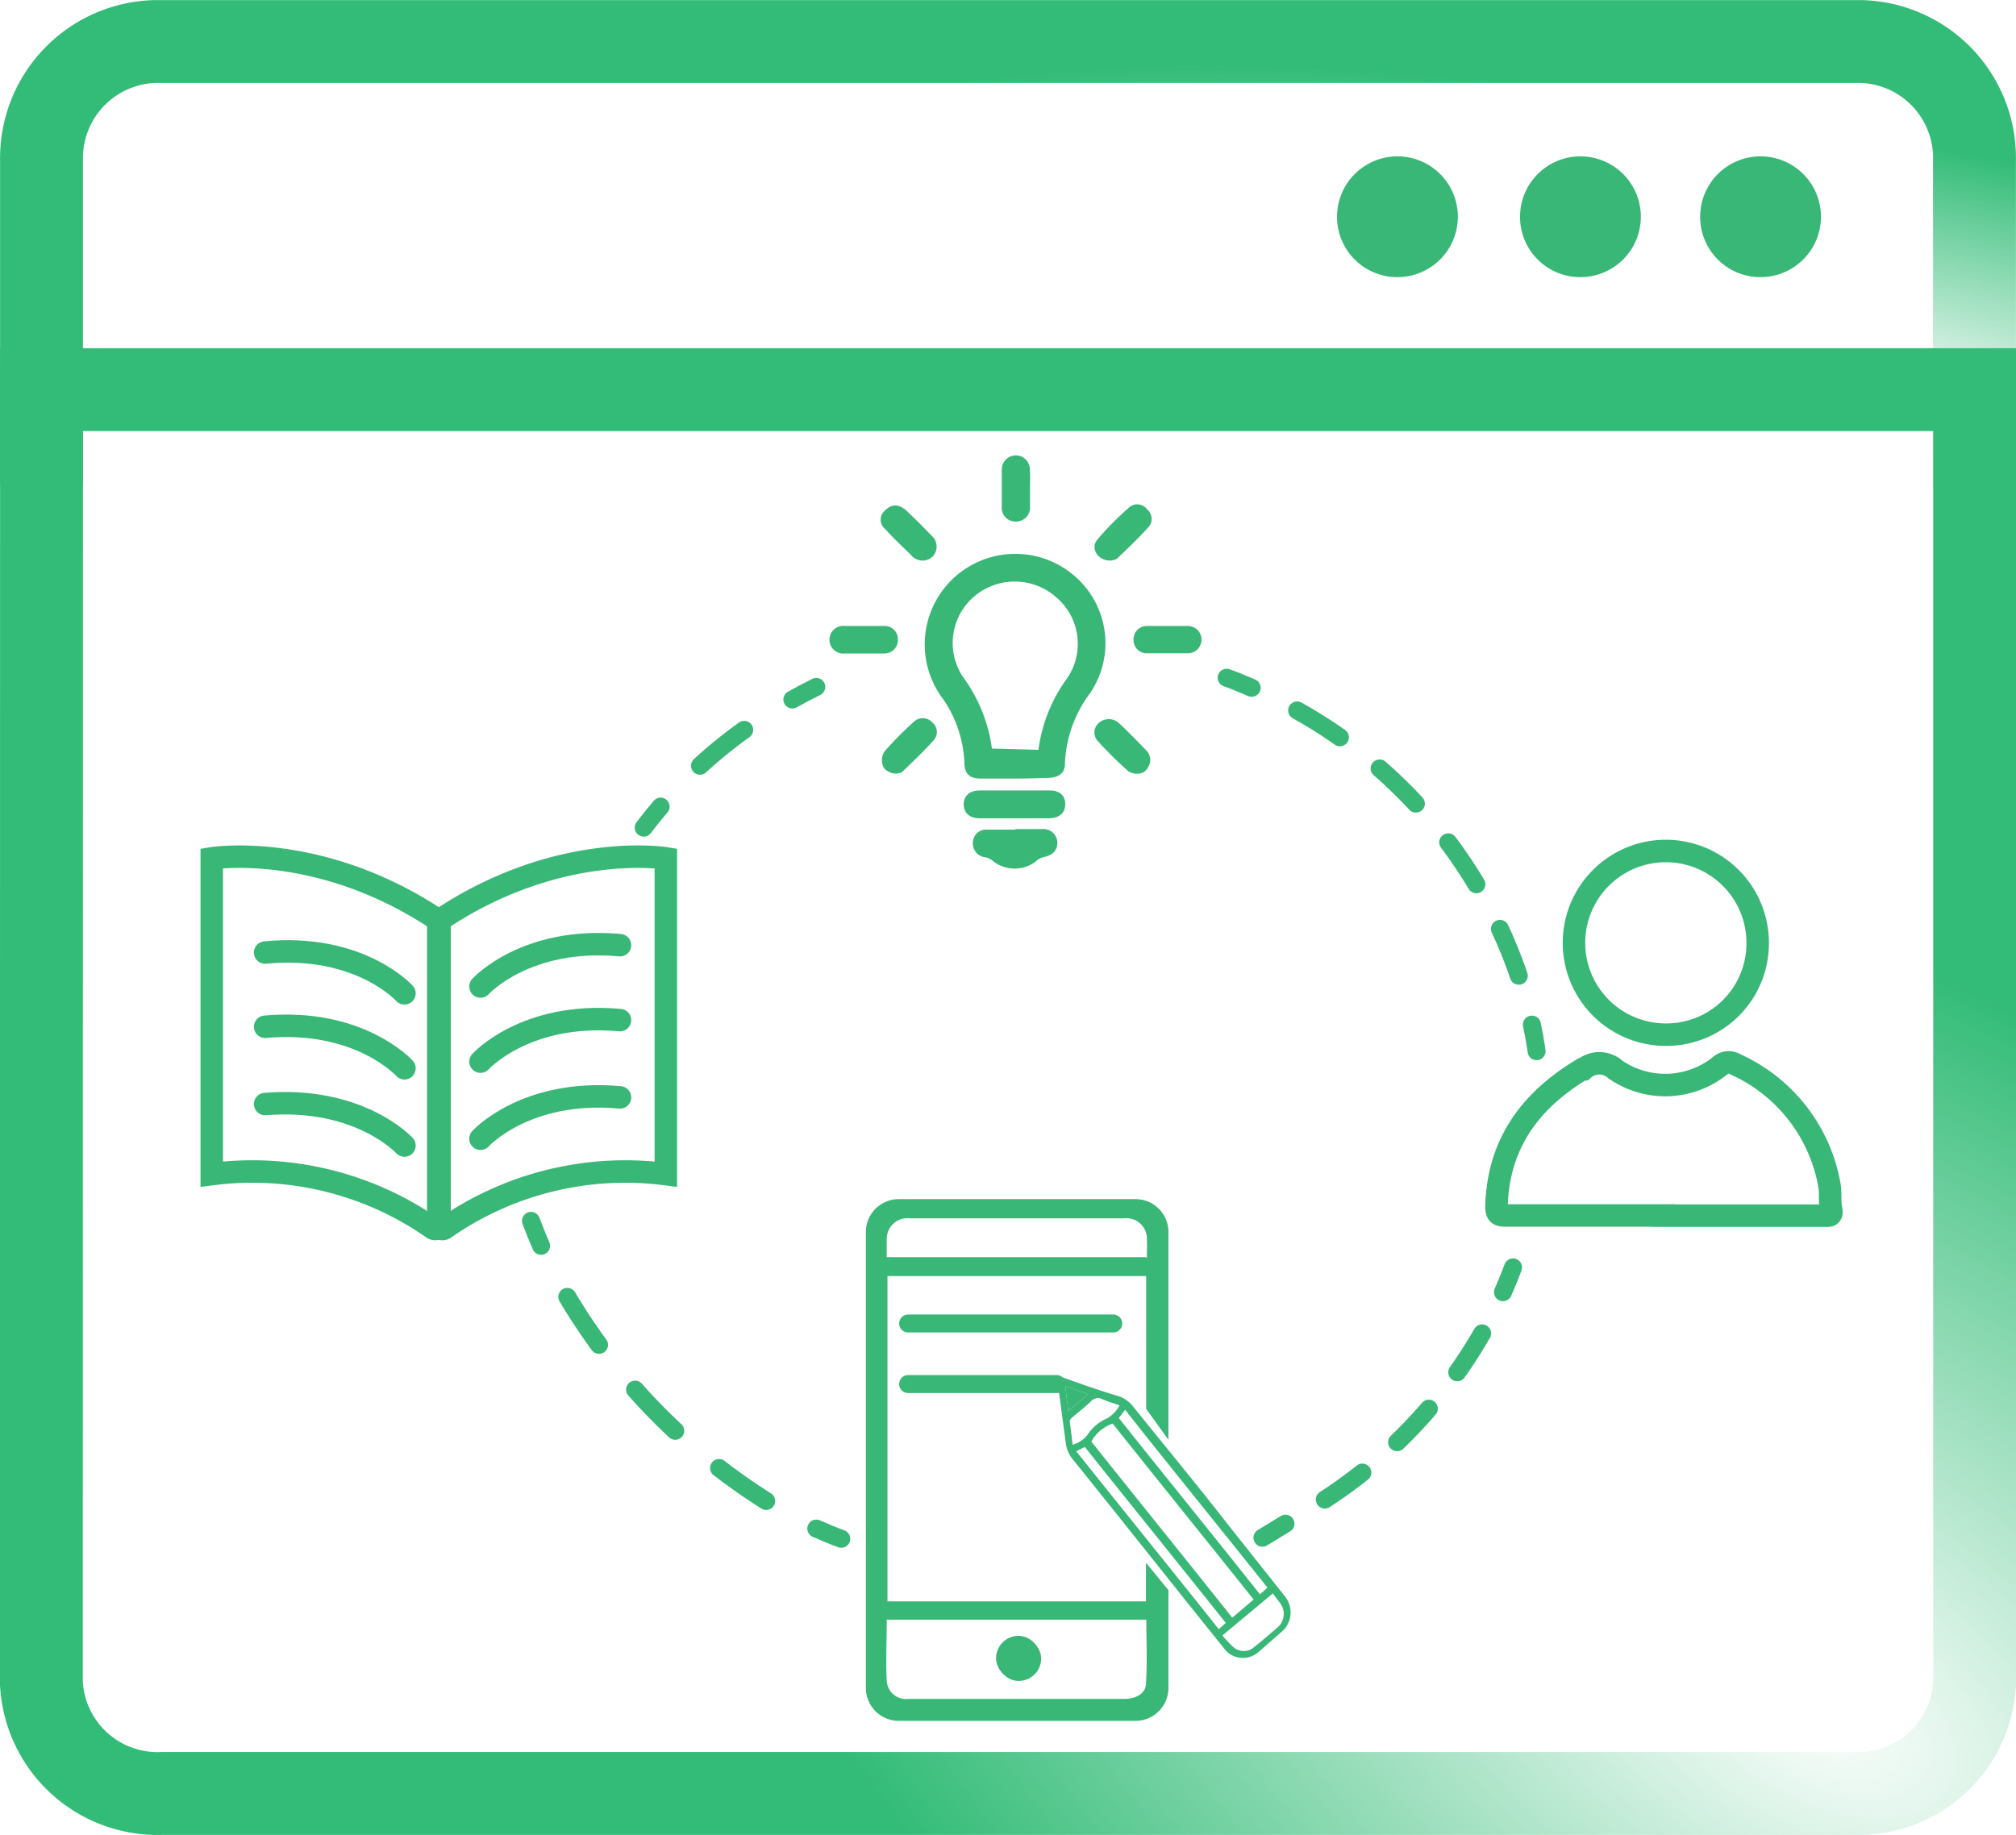 <svg id="Layer_1" data-name="Layer 1" xmlns="http://www.w3.org/2000/svg" xmlns:xlink="http://www.w3.org/1999/xlink" viewBox="0 0 112.15 102.1"><defs><style>.cls-1,.cls-10,.cls-11,.cls-12,.cls-3,.cls-4,.cls-6,.cls-7,.cls-8,.cls-9{fill:none;}.cls-2{clip-path:url(#clip-path);}.cls-10,.cls-11,.cls-12,.cls-3,.cls-4,.cls-6,.cls-7,.cls-8,.cls-9{stroke-miterlimit:10;}.cls-3,.cls-4{stroke-width:4.61px;}.cls-3{stroke:url(#radial-gradient);}.cls-4{stroke:url(#radial-gradient-2);}.cls-5{fill:#38b776;}.cls-10,.cls-11,.cls-12,.cls-6,.cls-7,.cls-8,.cls-9{stroke:#38b776;}.cls-10,.cls-11,.cls-6,.cls-7,.cls-8,.cls-9{stroke-linecap:round;}.cls-7{stroke-dasharray:2.81 2.81;}.cls-8{stroke-dasharray:2.57 2.57;}.cls-9{stroke-dasharray:3.2 3.2;}.cls-10{stroke-dasharray:3.17 3.17;}.cls-11,.cls-12{stroke-width:1.25px;}</style><clipPath id="clip-path"><rect class="cls-1" width="112.15" height="102.1"/></clipPath><radialGradient id="radial-gradient" cx="-888.56" cy="593.14" r="1" gradientTransform="matrix(60.94, 36.45, 20.09, -33.58, 42333.41, 52400.48)" gradientUnits="userSpaceOnUse"><stop offset="0" stop-color="#33bc77" stop-opacity="0"/><stop offset="0.07" stop-color="#33bc77" stop-opacity="0.08"/><stop offset="1" stop-color="#33bc77"/></radialGradient><radialGradient id="radial-gradient-2" cx="-887.23" cy="570.06" r="1" gradientTransform="matrix(60.93, 11.55, 2.64, -13.94, 52657.03, 18215.79)" xlink:href="#radial-gradient"/></defs><g class="cls-2"><path class="cls-3" d="M2.31,21.68H109.85V93.57a6.47,6.47,0,0,1-6.7,6.22H9a6.47,6.47,0,0,1-6.7-6.22Z"/><path class="cls-4" d="M2.31,27.05V8.94A6.49,6.49,0,0,1,8.64,2.31h94.87a6.48,6.48,0,0,1,6.33,6.63V27.05"/><path class="cls-5" d="M97.94,15.42a3.36,3.36,0,1,0-3.36-3.36A3.35,3.35,0,0,0,97.94,15.42Z"/><path class="cls-5" d="M87.92,15.42a3.36,3.36,0,1,0-3.36-3.36A3.35,3.35,0,0,0,87.92,15.42Z"/><path class="cls-5" d="M77.74,15.42a3.36,3.36,0,1,0-3.36-3.36A3.35,3.35,0,0,0,77.74,15.42Z"/></g><path class="cls-6" d="M85.48,58.49c-.07-.5-.16-1-.26-1.48"/><path class="cls-7" d="M84.49,54.29A26.84,26.84,0,0,0,70.9,38.87"/><path class="cls-6" d="M69.63,38.27c-.46-.2-.92-.39-1.39-.56"/><path class="cls-6" d="M84.17,70.52c-.17.46-.36.93-.56,1.38"/><path class="cls-8" d="M82.45,74.19a27.13,27.13,0,0,1-9.84,9.92"/><line class="cls-6" x1="71.51" y1="84.78" x2="70.23" y2="85.56"/><path class="cls-6" d="M29.54,67.93c.17.46.36.92.56,1.39"/><path class="cls-9" d="M31.56,72.16A34,34,0,0,0,44,84.34"/><path class="cls-6" d="M45.41,85.05c.47.21.93.4,1.39.57"/><path class="cls-6" d="M45.41,38.22c-.46.23-.9.46-1.33.7"/><path class="cls-10" d="M41.4,40.61a25.94,25.94,0,0,0-3.59,3.1"/><path class="cls-6" d="M36.75,44.88c-.32.38-.64.77-.94,1.17"/><path class="cls-5" d="M68.12,91.75l-.45-.56c-2-2.48-6-7.53-8-10a1.76,1.76,0,0,1-.38-.9C59.14,79.2,59,78.1,58.85,77c0-.32.08-.42.37-.32,1,.35,2,.71,3,1a1.77,1.77,0,0,1,.83.6c1,1.24,4.07,5,5.05,6.28l3.37,4.25a1.42,1.42,0,0,1-.19,2L70,91.93a1.32,1.32,0,0,1-1,.31A1.26,1.26,0,0,1,68.12,91.75ZM69.74,89c-1.91-2.4-5.93-7.38-7.84-9.79a2.16,2.16,0,0,0-1.19,1c1.91,2.4,5.93,7.39,7.84,9.8Zm.77-.66c-1.93-2.43-6-7.45-7.92-9.9l-.35.46c1.91,2.41,5.94,7.39,7.85,9.81ZM59.87,80.75c1.94,2.44,6,7.46,7.93,9.9l.39-.35c-1.9-2.39-5.92-7.37-7.84-9.79ZM68,91a6.75,6.75,0,0,0,.64.67.87.87,0,0,0,1.1,0q.67-.54,1.32-1.11a1,1,0,0,0,.11-1.42c-.13-.16-.24-.32-.36-.48ZM61.35,77.86a.53.53,0,0,0-.67.12c-.34.33-.71.61-1.07.92,0,0-.11.11-.1.16.05.44.11.87.16,1.33a1.61,1.61,0,0,0,.84-.57,2.41,2.41,0,0,1,1.06-.89,1.85,1.85,0,0,0,.71-.73C62,78.08,61.64,78,61.35,77.86Zm-.82-.28-1.27-.46.17,1.39Z"/><path class="cls-5" d="M59.43,78.51l1.1-.93-1.27-.46Z"/><path class="cls-5" d="M63.75,93.67c0,.56-.57.86-1.2.86h-12a1.08,1.08,0,0,1-1.22-1c-.06-1.12,0-2.25,0-3.41H63.77C63.77,91.29,63.83,92.49,63.75,93.67Zm0-6.72V89.1H49.37V71H63.76v7.39L65,80.11V68.55a1.83,1.83,0,0,0-1.83-1.83H50a1.83,1.83,0,0,0-1.83,1.83V93.92A1.83,1.83,0,0,0,50,95.75H63.18A1.83,1.83,0,0,0,65,93.92V88.48Zm0-17H49.33c0-.37,0-.69,0-1a1.15,1.15,0,0,1,1.3-1.16q5.94,0,11.89,0A1.14,1.14,0,0,1,63.8,69C63.82,69.28,63.8,69.6,63.8,70Z"/><line class="cls-6" x1="50.52" y1="73.64" x2="61.93" y2="73.64"/><line class="cls-6" x1="50.52" y1="77.01" x2="58.78" y2="77.01"/><rect class="cls-5" x="55.41" y="91.02" width="2.51" height="2.51" rx="1.25"/><path class="cls-5" d="M56.48,43.32c-.64,0-1.28,0-1.92,0s-.89-.28-.91-.84a6.7,6.7,0,0,0-1.32-3.77A5,5,0,0,1,60.63,33a4.93,4.93,0,0,1,0,5.58,7,7,0,0,0-1.39,3.94c0,.48-.33.74-.89.76S57.12,43.32,56.48,43.32Zm1.29-1.6a8.59,8.59,0,0,1,1.61-4,3.4,3.4,0,0,0-.66-4.52,3.48,3.48,0,0,0-4.54,0,3.4,3.4,0,0,0-.62,4.45,8.69,8.69,0,0,1,1.62,4Z"/><path class="cls-5" d="M56.49,45.53h-2c-.56,0-.87-.3-.88-.76s.31-.79.9-.79h3.88c.56,0,.87.29.87.76s-.31.78-.89.79Z"/><path class="cls-5" d="M56.49,46.13c.5,0,1,0,1.5,0a.77.77,0,0,1,.83.76c0,.44-.27.7-.76.8a.92.92,0,0,0-.45.25,1.94,1.94,0,0,1-2.33,0,1,1,0,0,0-.46-.24.77.77,0,0,1-.7-.79.74.74,0,0,1,.78-.75c.53,0,1.06,0,1.59,0Z"/><path class="cls-5" d="M50.09,43a.8.8,0,0,1-.73-.11.5.5,0,0,1-.23-.25.91.91,0,0,1,.06-.81,19,19,0,0,1,1.67-1.69.72.72,0,0,1,1,.05.69.69,0,0,1,.08,1c-.55.61-1.15,1.18-1.74,1.75A.57.57,0,0,1,50.09,43Z"/><path class="cls-5" d="M61.75,31.19c-.69,0-1.1-.69-.71-1.16a16.62,16.62,0,0,1,1.77-1.79.67.67,0,0,1,1,.1.68.68,0,0,1,.07,1c-.55.61-1.15,1.18-1.75,1.75A.81.81,0,0,1,61.75,31.19Z"/><path class="cls-5" d="M49.39,28.27a.68.68,0,0,1,.76-.05,1.32,1.32,0,0,1,.26.18c.48.45.94.91,1.39,1.38a.81.81,0,0,1,.07,1.2.82.82,0,0,1-1.2-.11c-.48-.47-1-.95-1.42-1.43a.66.66,0,0,1-.15-.89A1.55,1.55,0,0,1,49.39,28.27Z"/><path class="cls-5" d="M63.93,42a.77.77,0,0,1-.1.75.65.65,0,0,1-.26.24.91.91,0,0,1-.78-.06,21.46,21.46,0,0,1-1.73-1.71.7.7,0,0,1,.07-1,.84.84,0,0,1,1.1,0c.56.52,1.09,1.07,1.62,1.62A.64.64,0,0,1,63.93,42Z"/><path class="cls-5" d="M57.3,27.2c0,.35,0,.69,0,1a.78.78,0,0,1-.83.82.76.76,0,0,1-.74-.84c0-.69,0-1.37,0-2.06a.78.78,0,1,1,1.56,0C57.32,26.49,57.3,26.85,57.3,27.2Z"/><path class="cls-5" d="M65,34.83c.36,0,.72,0,1.08,0a.76.76,0,0,1,0,1.52c-.76,0-1.53,0-2.29,0a.73.73,0,0,1-.73-.75.74.74,0,0,1,.76-.77Z"/><path class="cls-5" d="M48.1,36.36H47a.77.77,0,1,1,0-1.53h2.2a.73.73,0,0,1,.75.73.75.75,0,0,1-.74.8H48.1Z"/><path class="cls-11" d="M92.55,67.63c-2.94,0-5.88,0-8.81,0-.38,0-.49-.1-.49-.48.08-3.47,1.85-5.89,4.72-7.63a.25.25,0,0,0,.09,0,1.34,1.34,0,0,1,1.82,0,4.88,4.88,0,0,0,5.81-.22.7.7,0,0,1,.85-.08,9.11,9.11,0,0,1,5.23,6.72c.08.42,0,.87.09,1.31s-.1.4-.41.39h-8.9Z"/><path class="cls-11" d="M92.64,57.57a5.11,5.11,0,1,1,5.14-5.13A5.08,5.08,0,0,1,92.64,57.57Z"/><path class="cls-12" d="M24.38,51.25V68.16a.23.23,0,0,0,.38.17,17.55,17.55,0,0,1,12.28-3V47.76S31,46.77,24.38,51.25Z"/><path class="cls-12" d="M24.45,51.25V68.16a.24.24,0,0,1-.39.17,17.53,17.53,0,0,0-12.28-3V47.76S17.81,46.77,24.45,51.25Z"/><path class="cls-11" d="M26.73,54.89s2.51-2.78,7.76-2.3"/><path class="cls-11" d="M26.73,59.07s2.51-2.79,7.76-2.31"/><path class="cls-11" d="M26.73,63.36s2.51-2.78,7.76-2.3"/><path class="cls-11" d="M22.5,55.27S20,52.49,14.75,53"/><path class="cls-11" d="M22.5,59.44S20,56.66,14.75,57.13"/><path class="cls-11" d="M22.5,63.74S20,61,14.75,61.43"/></svg>